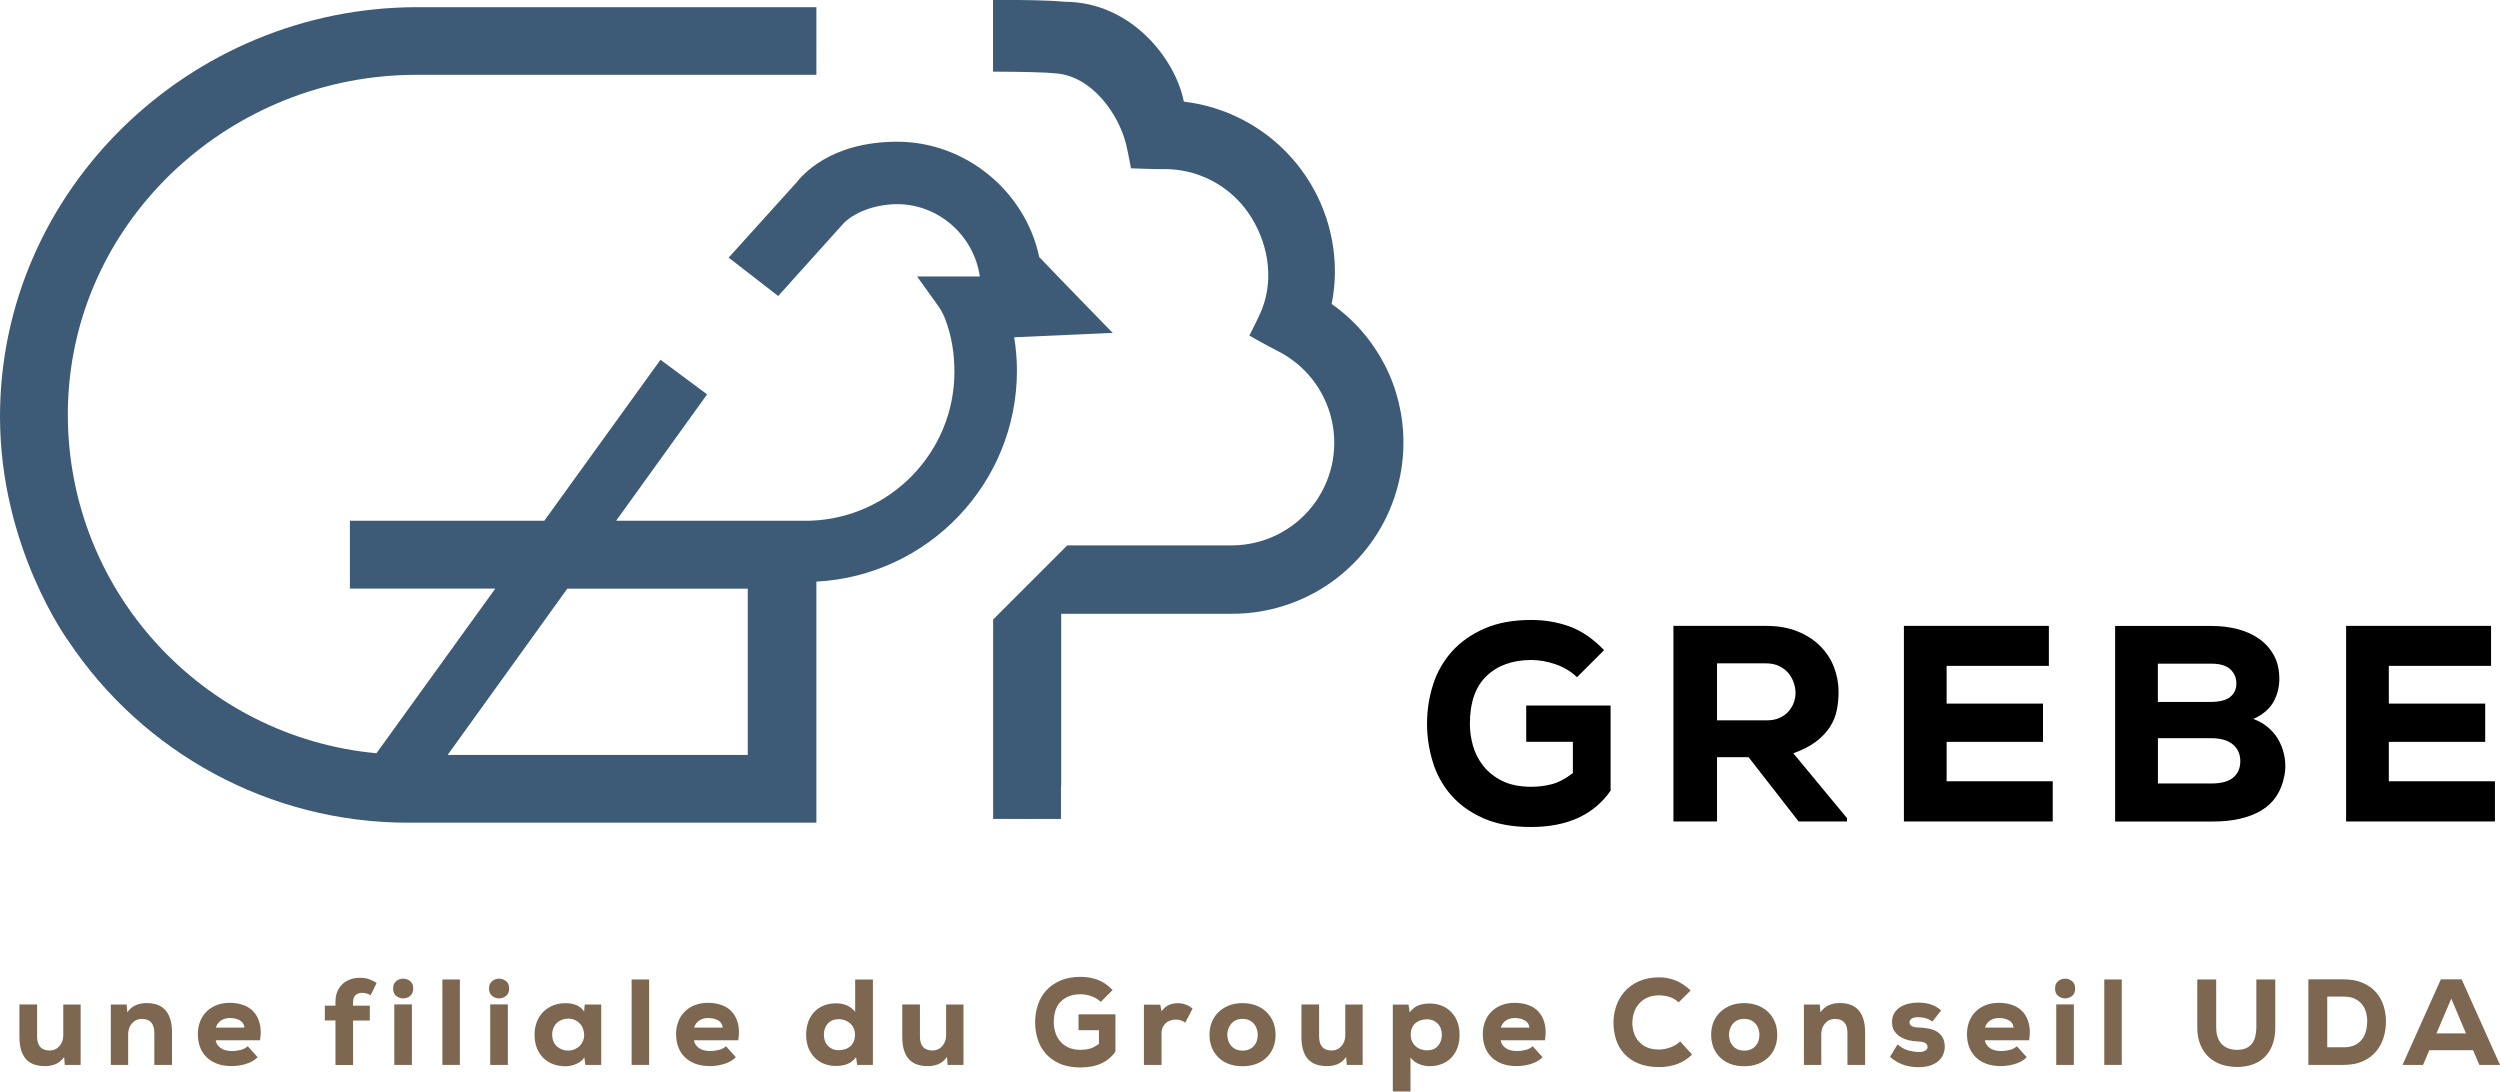 <?xml version="1.0" encoding="UTF-8"?><svg id="Calque_1" xmlns="http://www.w3.org/2000/svg" viewBox="0 0 400.27 174.76"><defs><style>.cls-1{fill:#7e6750;}.cls-2{fill:#3d5b77;}</style></defs><g><g><path d="M252.51,108.44c-.96-.92-2.1-1.62-3.44-2.08-1.34-.46-2.64-.69-3.89-.69-2.98,0-5.37,.85-7.16,2.55-1.79,1.7-2.68,4.26-2.68,7.69,0,1.13,.16,2.29,.49,3.47,.33,1.18,.88,2.26,1.65,3.24,.77,.98,1.79,1.79,3.04,2.41s2.8,.94,4.65,.94c1.1,0,2.18-.13,3.24-.4s2.2-.86,3.42-1.79v-5.01h-7.47v-5.81h13.51v13.64c-2.71,3.88-6.96,5.81-12.75,5.81-3.01,0-5.58-.48-7.69-1.43-2.12-.95-3.84-2.21-5.17-3.76-1.33-1.55-2.29-3.32-2.88-5.3-.6-1.98-.9-3.99-.9-6.02,0-2.21,.33-4.32,.98-6.33s1.67-3.78,3.04-5.3,3.11-2.73,5.21-3.65c2.1-.91,4.58-1.36,7.45-1.36,2.15,0,4.18,.34,6.1,1.03s3.78,1.95,5.57,3.8l-4.34,4.34Z"/><path d="M295.71,131.52h-7.74l-8.01-10.29h-5.05v10.29h-6.98v-31.31h14.85c1.88,0,3.54,.29,4.99,.87,1.45,.58,2.66,1.36,3.65,2.35s1.72,2.11,2.21,3.38c.49,1.27,.74,2.59,.74,3.96,0,1.01-.1,2-.29,2.95-.19,.96-.56,1.85-1.1,2.68-.54,.83-1.27,1.61-2.21,2.33-.94,.71-2.15,1.34-3.64,1.88l8.59,10.38v.54Zm-20.8-25.31v9.12h7.96c.8,0,1.5-.13,2.08-.4,.58-.27,1.06-.62,1.43-1.05,.37-.43,.65-.9,.83-1.41,.18-.51,.27-1.01,.27-1.52,0-.54-.1-1.09-.29-1.65-.19-.57-.48-1.07-.85-1.52-.37-.45-.86-.82-1.45-1.12-.6-.3-1.3-.45-2.1-.45h-7.87Z"/><path d="M328.67,131.52h-23.84v-31.31h23.21v6.4h-16.37v6.04h15.43v6.13h-15.43v6.31h16.99v6.44Z"/><path d="M354.08,100.22c1.49,0,2.89,.17,4.2,.51s2.46,.87,3.44,1.56c.98,.7,1.77,1.58,2.35,2.64,.58,1.06,.87,2.32,.87,3.78,0,1.31-.31,2.54-.94,3.67-.63,1.13-1.7,2.04-3.22,2.73,.98,.36,1.83,.87,2.55,1.52,.72,.66,1.27,1.39,1.68,2.21,.4,.82,.67,1.69,.81,2.62,.13,.92,.11,1.83-.07,2.73-.48,2.54-1.71,4.39-3.69,5.57-1.98,1.18-4.55,1.77-7.71,1.77h-15.7v-31.31h15.43Zm-8.59,12.16h8.5c1.37,0,2.39-.26,3.06-.78,.67-.52,1.01-1.24,1.01-2.17s-.33-1.68-.98-2.28c-.66-.6-1.66-.89-3-.89h-8.59v6.13Zm0,13.06h8.59c1.58,0,2.74-.32,3.49-.96,.75-.64,1.12-1.51,1.12-2.62s-.4-1.99-1.18-2.66c-.79-.67-1.96-1.01-3.51-1.01h-8.5v7.25Z"/><path d="M399.47,131.52h-23.84v-31.31h23.21v6.4h-16.37v6.04h15.43v6.13h-15.43v6.31h16.99v6.44Z"/></g><g><path class="cls-1" d="M5.94,160.83v5.11c0,1.5,.67,2.25,2,2.25,.33,0,.62-.06,.89-.19,.27-.12,.5-.3,.69-.52s.35-.48,.45-.76c.1-.29,.16-.59,.16-.9v-4.99h2.78v9.67h-2.54l-.1-1.27c-.43,.59-.91,.98-1.45,1.18-.54,.2-1.1,.3-1.68,.28-.55,0-1.06-.07-1.55-.22s-.91-.39-1.28-.74-.66-.83-.88-1.45-.32-1.39-.32-2.33v-5.13h2.84Z"/><path class="cls-1" d="M24.71,170.5v-5.11c0-1.5-.66-2.25-2-2.25-.33,0-.62,.06-.89,.19-.27,.12-.5,.3-.69,.52-.2,.22-.35,.48-.45,.76-.1,.29-.16,.59-.16,.9v4.99h-2.78v-9.67h2.54l.1,1.23c.43-.56,.91-.95,1.45-1.16,.53-.21,1.09-.32,1.68-.3,.55,0,1.06,.07,1.55,.22s.91,.4,1.28,.76c.37,.37,.67,.85,.88,1.47,.22,.61,.32,1.39,.32,2.33v5.13h-2.84Z"/><path class="cls-1" d="M34.55,166.58c.06,.47,.32,.87,.76,1.2s1.06,.5,1.86,.5c.38,0,.81-.05,1.28-.16,.48-.1,.88-.31,1.22-.61l1.58,1.76c-.52,.51-1.16,.87-1.92,1.09-.76,.22-1.5,.33-2.23,.33-.87,0-1.65-.12-2.32-.37-.67-.25-1.24-.6-1.7-1.05-.46-.45-.81-.99-1.05-1.62-.24-.63-.35-1.33-.35-2.1,0-.73,.12-1.4,.36-2.01s.58-1.14,1.03-1.58c.44-.44,.98-.78,1.61-1.03,.63-.25,1.34-.37,2.12-.37,.82,0,1.56,.13,2.23,.38s1.22,.63,1.65,1.13,.74,1.13,.92,1.88,.19,1.62,.03,2.61h-7.1Zm4.58-2.05c-.01-.26-.09-.49-.21-.68-.13-.2-.3-.36-.52-.48-.22-.12-.46-.22-.73-.28-.27-.06-.56-.1-.84-.1-.57,0-1.06,.14-1.46,.41s-.67,.65-.81,1.13h4.58Z"/><path class="cls-1" d="M53.71,170.5v-7.12h-1.7v-2.37h1.7v-.57c0-.7,.11-1.3,.34-1.79,.23-.49,.53-.89,.9-1.2,.37-.31,.79-.54,1.26-.69,.47-.14,.94-.21,1.41-.21,.55,0,1.03,.07,1.44,.21,.41,.14,.83,.35,1.24,.61l-.96,1.98c-.22-.14-.45-.24-.69-.3-.24-.06-.47-.09-.69-.09-.42,0-.76,.12-1.03,.36s-.4,.62-.4,1.13v.57h2.68v2.37h-2.68v7.12h-2.82Z"/><path class="cls-1" d="M62.94,158.27c0-.54,.17-.93,.5-1.19,.33-.26,.7-.39,1.11-.39s.77,.13,1.11,.39,.5,.66,.5,1.19-.17,.93-.5,1.19-.7,.39-1.11,.39-.77-.13-1.11-.39c-.33-.26-.5-.66-.5-1.19Zm3.01,2.54v9.69h-2.82v-9.69h2.82Z"/><path class="cls-1" d="M73.63,156.82v13.68h-2.8v-13.68h2.8Z"/><path class="cls-1" d="M78.3,158.27c0-.54,.17-.93,.5-1.19,.33-.26,.7-.39,1.11-.39s.77,.13,1.11,.39,.5,.66,.5,1.19-.17,.93-.5,1.19-.7,.39-1.11,.39-.77-.13-1.11-.39c-.33-.26-.5-.66-.5-1.19Zm3.01,2.54v9.69h-2.82v-9.69h2.82Z"/><path class="cls-1" d="M93.52,161.94l.1-1.11h2.64v9.67h-2.54l-.16-1.21c-.16,.26-.36,.48-.6,.66s-.5,.32-.77,.43-.55,.2-.83,.25c-.28,.06-.54,.09-.77,.09-.73,0-1.4-.11-2.01-.33s-1.13-.55-1.58-.99c-.44-.44-.79-.97-1.04-1.6-.25-.63-.37-1.34-.37-2.13s.13-1.51,.39-2.14,.62-1.16,1.08-1.6c.46-.43,.99-.76,1.6-.99s1.28-.34,2-.32c.61,0,1.18,.11,1.69,.34s.9,.56,1.16,.99Zm-2.56,1.15c-.35,0-.68,.06-.99,.18-.31,.12-.58,.29-.81,.51-.24,.22-.42,.49-.55,.8-.13,.31-.2,.67-.2,1.08s.07,.76,.2,1.08c.13,.31,.31,.58,.55,.79,.23,.21,.5,.38,.81,.5,.31,.12,.64,.18,.99,.18,.39,0,.75-.07,1.07-.22s.59-.33,.81-.56,.39-.49,.51-.78c.12-.29,.18-.59,.18-.89,0-.35-.06-.69-.17-1.01s-.27-.6-.49-.84c-.22-.24-.48-.44-.8-.59-.32-.15-.69-.23-1.11-.23Z"/><path class="cls-1" d="M103.93,156.82v13.68h-2.8v-13.68h2.8Z"/><path class="cls-1" d="M111.12,166.58c.06,.47,.32,.87,.76,1.2s1.06,.5,1.86,.5c.38,0,.81-.05,1.28-.16,.48-.1,.88-.31,1.22-.61l1.58,1.76c-.52,.51-1.16,.87-1.92,1.09-.76,.22-1.5,.33-2.23,.33-.87,0-1.65-.12-2.32-.37-.67-.25-1.24-.6-1.7-1.05-.46-.45-.81-.99-1.05-1.62-.24-.63-.35-1.33-.35-2.1,0-.73,.12-1.4,.36-2.01s.58-1.14,1.03-1.58c.44-.44,.98-.78,1.61-1.03,.63-.25,1.34-.37,2.12-.37,.82,0,1.56,.13,2.23,.38s1.22,.63,1.65,1.13,.74,1.13,.92,1.88,.19,1.62,.03,2.61h-7.1Zm4.58-2.05c-.01-.26-.09-.49-.21-.68-.13-.2-.3-.36-.52-.48-.22-.12-.46-.22-.73-.28-.27-.06-.56-.1-.84-.1-.57,0-1.06,.14-1.46,.41s-.67,.65-.81,1.13h4.58Z"/><path class="cls-1" d="M139.76,156.82v13.68h-2.52l-.18-1.23c-.46,.57-.96,.95-1.5,1.13-.54,.18-1.11,.27-1.71,.27-.7,0-1.35-.12-1.94-.36-.59-.24-1.09-.58-1.52-1.02-.42-.44-.75-.96-.98-1.58-.23-.61-.34-1.3-.34-2.05s.12-1.48,.35-2.1c.23-.62,.56-1.15,.99-1.58,.42-.44,.93-.77,1.53-1,.59-.23,1.24-.34,1.95-.34,.57,0,1.12,.1,1.63,.3,.52,.2,.98,.56,1.4,1.07v-5.18h2.84Zm-5.48,6.36c-.73,0-1.31,.23-1.73,.69-.42,.46-.64,1.06-.64,1.79,0,.35,.05,.68,.16,.98,.1,.3,.26,.56,.46,.78,.2,.22,.45,.4,.74,.53s.63,.19,1.01,.19c.31,0,.63-.04,.94-.13,.31-.08,.59-.23,.84-.42,.25-.2,.45-.45,.6-.77,.15-.32,.23-.71,.23-1.16,0-.4-.08-.76-.23-1.08-.15-.31-.35-.57-.6-.78-.25-.21-.52-.36-.83-.47-.31-.1-.62-.16-.95-.16Z"/><path class="cls-1" d="M147.29,160.83v5.11c0,1.5,.67,2.25,2,2.25,.33,0,.62-.06,.89-.19,.27-.12,.5-.3,.69-.52s.35-.48,.45-.76c.1-.29,.16-.59,.16-.9v-4.99h2.78v9.67h-2.54l-.1-1.27c-.43,.59-.91,.98-1.45,1.18-.54,.2-1.1,.3-1.68,.28-.55,0-1.06-.07-1.55-.22s-.91-.39-1.28-.74-.66-.83-.88-1.45-.32-1.39-.32-2.33v-5.13h2.84Z"/><path class="cls-1" d="M176.23,160.4c-.42-.4-.92-.71-1.51-.91-.59-.2-1.15-.3-1.7-.3-1.3,0-2.35,.37-3.13,1.12-.78,.74-1.17,1.86-1.17,3.37,0,.5,.07,1,.22,1.52,.14,.52,.38,.99,.72,1.42s.78,.78,1.33,1.06c.55,.27,1.23,.41,2.04,.41,.48,0,.96-.06,1.42-.18,.46-.12,.96-.38,1.5-.78v-2.19h-3.27v-2.54h5.91v5.97c-1.19,1.7-3.05,2.54-5.58,2.54-1.32,0-2.44-.21-3.37-.63-.93-.42-1.68-.97-2.26-1.64-.58-.68-1-1.45-1.26-2.32-.26-.87-.39-1.74-.39-2.63,0-.97,.14-1.89,.43-2.77,.29-.88,.73-1.65,1.33-2.32,.6-.67,1.36-1.2,2.28-1.6,.92-.4,2.01-.6,3.26-.6,.94,0,1.83,.15,2.67,.45,.84,.3,1.65,.85,2.44,1.66l-1.9,1.9Z"/><path class="cls-1" d="M185.76,160.85l.22,1.06c.33-.46,.7-.79,1.13-.99,.42-.2,.91-.3,1.46-.3,.91,0,1.7,.29,2.37,.88l-1.17,2.23c-.46-.33-.97-.49-1.55-.49-.3,0-.59,.05-.86,.15-.27,.1-.52,.24-.72,.43s-.37,.42-.49,.69-.18,.59-.18,.96v5.03h-2.82v-9.65h2.62Z"/><path class="cls-1" d="M198.93,170.71c-.82,0-1.56-.12-2.21-.37-.65-.25-1.21-.6-1.66-1.05s-.81-.98-1.05-1.6c-.24-.61-.36-1.28-.36-2.01s.12-1.41,.37-2.03c.25-.62,.6-1.15,1.07-1.6s1.02-.8,1.66-1.06c.64-.25,1.37-.38,2.18-.38s1.54,.13,2.19,.38c.65,.25,1.21,.61,1.67,1.06,.46,.45,.82,.99,1.07,1.6,.25,.62,.37,1.3,.37,2.03s-.12,1.4-.36,2.01c-.24,.61-.59,1.15-1.06,1.6s-1.02,.8-1.67,1.05c-.65,.25-1.39,.37-2.21,.37Zm0-2.5c.43,0,.8-.07,1.11-.22,.31-.14,.56-.33,.76-.57,.2-.24,.35-.51,.44-.81,.09-.31,.14-.62,.14-.93s-.05-.6-.15-.91-.24-.58-.44-.82c-.2-.24-.45-.44-.75-.59-.31-.15-.68-.23-1.11-.23s-.78,.07-1.09,.23c-.31,.15-.56,.35-.75,.59s-.34,.52-.44,.82-.15,.61-.15,.91,.05,.6,.14,.9,.24,.57,.43,.81c.2,.24,.45,.44,.75,.59,.31,.15,.68,.23,1.11,.23Z"/><path class="cls-1" d="M211.2,160.83v5.11c0,1.5,.67,2.25,2,2.25,.33,0,.62-.06,.89-.19,.27-.12,.5-.3,.69-.52s.35-.48,.45-.76c.1-.29,.16-.59,.16-.9v-4.99h2.78v9.67h-2.54l-.1-1.27c-.43,.59-.91,.98-1.45,1.18-.54,.2-1.1,.3-1.68,.28-.55,0-1.06-.07-1.55-.22s-.91-.39-1.28-.74-.66-.83-.88-1.45-.32-1.39-.32-2.33v-5.13h2.84Z"/><path class="cls-1" d="M223,174.76v-13.91h2.52l.18,1.23c.44-.57,.94-.95,1.48-1.14,.54-.18,1.12-.27,1.73-.27,.7,0,1.35,.12,1.94,.36,.59,.24,1.09,.58,1.52,1.02,.42,.44,.75,.96,.98,1.58,.23,.61,.34,1.3,.34,2.05s-.12,1.48-.35,2.1c-.23,.62-.56,1.15-.99,1.58-.42,.44-.93,.77-1.53,1s-1.24,.34-1.95,.34c-.51,0-1.04-.1-1.59-.3-.55-.2-1.03-.56-1.45-1.07v5.42h-2.84Zm5.48-6.59c.73,0,1.31-.23,1.73-.69,.42-.46,.64-1.06,.64-1.79,0-.35-.05-.68-.16-.98-.1-.3-.26-.56-.46-.78-.2-.22-.45-.4-.74-.53s-.63-.2-1.01-.2c-.31,0-.63,.04-.94,.13-.31,.09-.59,.23-.84,.42-.25,.2-.45,.45-.6,.77s-.23,.71-.23,1.16c0,.4,.07,.76,.23,1.08,.15,.31,.35,.57,.59,.78,.24,.21,.52,.37,.83,.47,.31,.1,.63,.16,.96,.16Z"/><path class="cls-1" d="M240.28,166.58c.06,.47,.32,.87,.76,1.2s1.06,.5,1.86,.5c.38,0,.81-.05,1.28-.16,.48-.1,.88-.31,1.22-.61l1.58,1.76c-.52,.51-1.16,.87-1.92,1.09-.76,.22-1.5,.33-2.23,.33-.87,0-1.65-.12-2.32-.37-.67-.25-1.24-.6-1.7-1.05-.46-.45-.81-.99-1.05-1.62-.24-.63-.35-1.33-.35-2.1,0-.73,.12-1.4,.36-2.01s.58-1.14,1.03-1.58c.44-.44,.98-.78,1.61-1.03,.63-.25,1.34-.37,2.12-.37,.82,0,1.56,.13,2.23,.38s1.22,.63,1.65,1.13,.74,1.13,.92,1.88,.19,1.62,.03,2.61h-7.1Zm4.58-2.05c-.01-.26-.09-.49-.21-.68-.13-.2-.3-.36-.52-.48-.22-.12-.46-.22-.73-.28-.27-.06-.56-.1-.84-.1-.57,0-1.06,.14-1.46,.41s-.67,.65-.81,1.13h4.58Z"/><path class="cls-1" d="M270.92,168.83c-.7,.7-1.5,1.22-2.4,1.54-.89,.32-1.85,.48-2.87,.48-1.3,0-2.42-.2-3.35-.59-.93-.39-1.68-.91-2.27-1.57-.59-.65-1.02-1.41-1.29-2.26-.27-.85-.41-1.75-.41-2.69,0-.89,.14-1.76,.43-2.63s.73-1.64,1.33-2.33c.6-.68,1.36-1.24,2.29-1.66s2.01-.64,3.27-.64c.94,0,1.84,.18,2.69,.53,.85,.35,1.63,.88,2.34,1.58l-1.92,1.9c-.42-.4-.9-.69-1.46-.87-.55-.18-1.11-.26-1.65-.26-.78,0-1.45,.14-2,.41-.55,.27-.99,.62-1.33,1.05-.34,.42-.59,.9-.74,1.42s-.23,1.03-.23,1.53,.07,1,.23,1.51c.15,.51,.39,.97,.73,1.38,.34,.41,.78,.74,1.32,1,.54,.25,1.22,.38,2.02,.38,.27,0,.56-.03,.87-.09,.31-.06,.61-.14,.91-.25,.3-.11,.59-.25,.86-.41s.51-.35,.72-.56l1.9,2.11Z"/><path class="cls-1" d="M279.25,170.71c-.82,0-1.56-.12-2.21-.37-.65-.25-1.21-.6-1.66-1.05s-.81-.98-1.05-1.6c-.24-.61-.36-1.28-.36-2.01s.12-1.41,.37-2.03c.25-.62,.6-1.15,1.07-1.6s1.02-.8,1.66-1.06c.64-.25,1.37-.38,2.18-.38s1.54,.13,2.19,.38c.65,.25,1.21,.61,1.67,1.06,.46,.45,.82,.99,1.07,1.6,.25,.62,.37,1.3,.37,2.03s-.12,1.4-.36,2.01c-.24,.61-.59,1.15-1.06,1.6s-1.02,.8-1.67,1.05c-.65,.25-1.39,.37-2.21,.37Zm0-2.5c.43,0,.8-.07,1.11-.22,.31-.14,.56-.33,.76-.57,.2-.24,.35-.51,.44-.81,.09-.31,.14-.62,.14-.93s-.05-.6-.15-.91-.24-.58-.44-.82c-.2-.24-.45-.44-.75-.59-.31-.15-.68-.23-1.11-.23s-.78,.07-1.09,.23c-.31,.15-.56,.35-.75,.59s-.34,.52-.44,.82-.15,.61-.15,.91,.05,.6,.14,.9,.24,.57,.43,.81c.2,.24,.45,.44,.75,.59,.31,.15,.68,.23,1.11,.23Z"/><path class="cls-1" d="M295.79,170.5v-5.11c0-1.5-.66-2.25-2-2.25-.33,0-.62,.06-.89,.19-.27,.12-.5,.3-.69,.52-.2,.22-.35,.48-.45,.76-.1,.29-.16,.59-.16,.9v4.99h-2.78v-9.67h2.54l.1,1.23c.43-.56,.91-.95,1.45-1.16,.53-.21,1.09-.32,1.68-.3,.55,0,1.06,.07,1.55,.22s.91,.4,1.28,.76c.37,.37,.67,.85,.88,1.47,.22,.61,.32,1.39,.32,2.33v5.13h-2.84Z"/><path class="cls-1" d="M309.41,163.57c-.36-.26-.73-.44-1.09-.55-.36-.1-.76-.16-1.2-.16s-.8,.07-1.04,.23c-.24,.15-.35,.34-.35,.58,0,.54,.48,.82,1.43,.84,.47,.01,.95,.06,1.45,.14s.95,.23,1.36,.44c.41,.22,.75,.53,1.01,.93,.26,.4,.39,.94,.39,1.6,0,.39-.07,.78-.23,1.16s-.39,.73-.73,1.05c-.34,.31-.78,.56-1.31,.75-.54,.19-1.19,.28-1.96,.28-.35,0-.71-.02-1.08-.07-.37-.05-.74-.13-1.12-.24-.38-.12-.76-.28-1.15-.5-.39-.21-.79-.49-1.19-.83l1.21-2c.6,.5,1.18,.82,1.75,.97,.57,.15,1.11,.23,1.61,.24,.42,.01,.77-.05,1.05-.21,.28-.15,.41-.36,.4-.62,0-.22-.11-.41-.33-.58-.22-.16-.66-.26-1.31-.28-.46-.01-.92-.08-1.4-.2-.48-.12-.91-.29-1.3-.53-.39-.23-.71-.54-.97-.93s-.38-.86-.38-1.44,.12-1.02,.35-1.41c.23-.39,.55-.71,.94-.97,.39-.25,.84-.44,1.34-.56,.5-.12,1.01-.18,1.54-.18,.74,0,1.42,.1,2.03,.29,.61,.2,1.16,.52,1.67,.96l-1.39,1.76Z"/><path class="cls-1" d="M317.8,166.58c.06,.47,.32,.87,.76,1.2s1.06,.5,1.86,.5c.38,0,.81-.05,1.28-.16,.48-.1,.88-.31,1.22-.61l1.58,1.76c-.52,.51-1.16,.87-1.92,1.09-.76,.22-1.5,.33-2.23,.33-.87,0-1.65-.12-2.32-.37-.67-.25-1.24-.6-1.7-1.05-.46-.45-.81-.99-1.05-1.62-.24-.63-.35-1.33-.35-2.1,0-.73,.12-1.4,.36-2.01s.58-1.14,1.03-1.58c.44-.44,.98-.78,1.61-1.03,.63-.25,1.34-.37,2.12-.37,.82,0,1.56,.13,2.23,.38s1.22,.63,1.65,1.13,.74,1.13,.92,1.88,.19,1.62,.03,2.61h-7.1Zm4.58-2.05c-.01-.26-.09-.49-.21-.68-.13-.2-.3-.36-.52-.48-.22-.12-.46-.22-.73-.28-.27-.06-.56-.1-.84-.1-.57,0-1.06,.14-1.46,.41s-.67,.65-.81,1.13h4.58Z"/><path class="cls-1" d="M329.03,158.27c0-.54,.17-.93,.5-1.19,.33-.26,.7-.39,1.11-.39s.77,.13,1.11,.39,.5,.66,.5,1.19-.17,.93-.5,1.19-.7,.39-1.11,.39-.77-.13-1.11-.39c-.33-.26-.5-.66-.5-1.19Zm3.01,2.54v9.69h-2.82v-9.69h2.82Z"/><path class="cls-1" d="M339.71,156.82v13.68h-2.8v-13.68h2.8Z"/><path class="cls-1" d="M364.29,156.82v7.65c0,1.04-.14,1.96-.43,2.75-.29,.79-.7,1.45-1.23,1.99s-1.18,.94-1.93,1.21c-.75,.27-1.6,.41-2.53,.41-.86,0-1.68-.13-2.46-.38-.78-.25-1.45-.64-2.03-1.16-.57-.52-1.03-1.18-1.37-1.99s-.51-1.74-.51-2.83v-7.65h3.03v7.65c0,1.19,.3,2.09,.89,2.7,.59,.61,1.42,.92,2.48,.92,.56,0,1.04-.09,1.43-.27,.39-.18,.71-.43,.95-.75s.41-.7,.52-1.15c.1-.44,.16-.93,.16-1.45v-7.65h3.03Z"/><path class="cls-1" d="M375.21,156.8c1.17,0,2.19,.18,3.05,.55,.86,.36,1.57,.86,2.12,1.48,.55,.62,.97,1.34,1.23,2.15s.4,1.67,.4,2.57-.13,1.77-.39,2.6c-.26,.83-.67,1.58-1.21,2.22-.55,.65-1.25,1.16-2.11,1.55s-1.89,.58-3.09,.58h-5.62v-13.7h5.62Zm-2.6,10.88h2.6c.74,0,1.36-.12,1.85-.37,.49-.25,.88-.57,1.16-.97,.29-.4,.49-.84,.61-1.34s.18-.99,.18-1.49-.07-.98-.2-1.45-.34-.89-.64-1.26c-.29-.37-.68-.67-1.16-.9-.48-.23-1.08-.34-1.8-.34h-2.6v8.12Z"/><path class="cls-1" d="M395.97,168.15h-7.02l-1,2.35h-3.29l6.14-13.7h3.33l6.14,13.7h-3.31l-1-2.35Zm-3.5-8.26l-2.37,5.56h4.72l-2.35-5.56Z"/></g></g><g><path class="cls-2" d="M162.82,59.33c0-1.75-.15-3.53-.44-5.33l15.77-.7-4.67-4.8c-2.31-2.38-5.72-5.9-7.09-7.35-2.25-10.59-11.86-18.46-22.72-18.46s-15.33,5.5-16.2,6.59l-10.81,11.97,7.94,6.14,10.27-11.42c1.74-1.97,5.28-3.28,8.79-3.28,6.51,0,12.17,4.88,13.2,11.44,0,.05,.02,.09,.02,.13h-10.05s3.42,4.77,3.42,4.77c0,0,.7,.97,1.12,2.16,.96,2.53,1.44,5.33,1.44,8.34,0,12.89-10.27,23.4-23.05,23.84h-31.11l14.16-19.67,.4-.56-7.46-5.54-18.6,25.77h-31.13v10.87h23.28l-19.03,26.36c-27.74-2.58-49.45-25.91-49.41-54.32,0-.66,.01-1.31,.04-1.97,1.12-29.43,26.25-52.33,55.74-52.33h64.07V1.15h-63.93C30.44,1.15,0,30.42,0,66.7c0,21.04,10.96,35.94,10.96,35.94,11.94,17.89,32.19,29.07,54.34,29.08h65.41v-38.6c17.86-.93,32.11-15.7,32.11-33.79Zm-43.1,61.54h-48.05l19.16-26.62h28.89v26.62Z"/><path class="cls-2" d="M221.67,58.37c-2-3.87-4.9-7.2-8.46-9.7,.34-1.7,.52-3.44,.52-5.18,0-6.71-2.46-13.19-6.92-18.21-4.46-5.02-10.6-8.22-17.27-9.01-1.34-6.85-8.46-15.99-19.13-15.99-2.25-.23-6.41-.31-11.42-.29V11.47c4.77,.02,8.51,.1,10.1,.28,5.79,.47,10,6.54,11.19,11.28,.3,1.21,.8,3.92,.8,3.92,0,0,5.33,.19,5.26,.12h0c5.4-.04,10.48,2.59,13.55,7.04,3.07,4.45,4.14,10.29,2.19,15.32-.48,1.28-2.05,4.3-2.05,4.3,0,0,3.16,1.79,4.38,2.39,4.47,2.19,7.71,6.28,8.81,11.14,1.1,4.85-.06,9.95-3.15,13.84-3.09,3.9-7.79,6.19-12.76,6.22h-26.43l-11.87,11.87v31.93h5.19c.08,0,.16,.02,.24,.02s.16-.02,.24-.02h5.19v-5.04c.01-.14,.04-.28,.04-.42v-27.39h27.39c4.81,0,9.53-1.27,13.7-3.67,4.16-2.4,7.62-5.86,10.03-10.03,2.4-4.16,3.67-8.89,3.67-13.7,.01-4.35-1.02-8.65-3.02-12.51Z"/></g></svg>